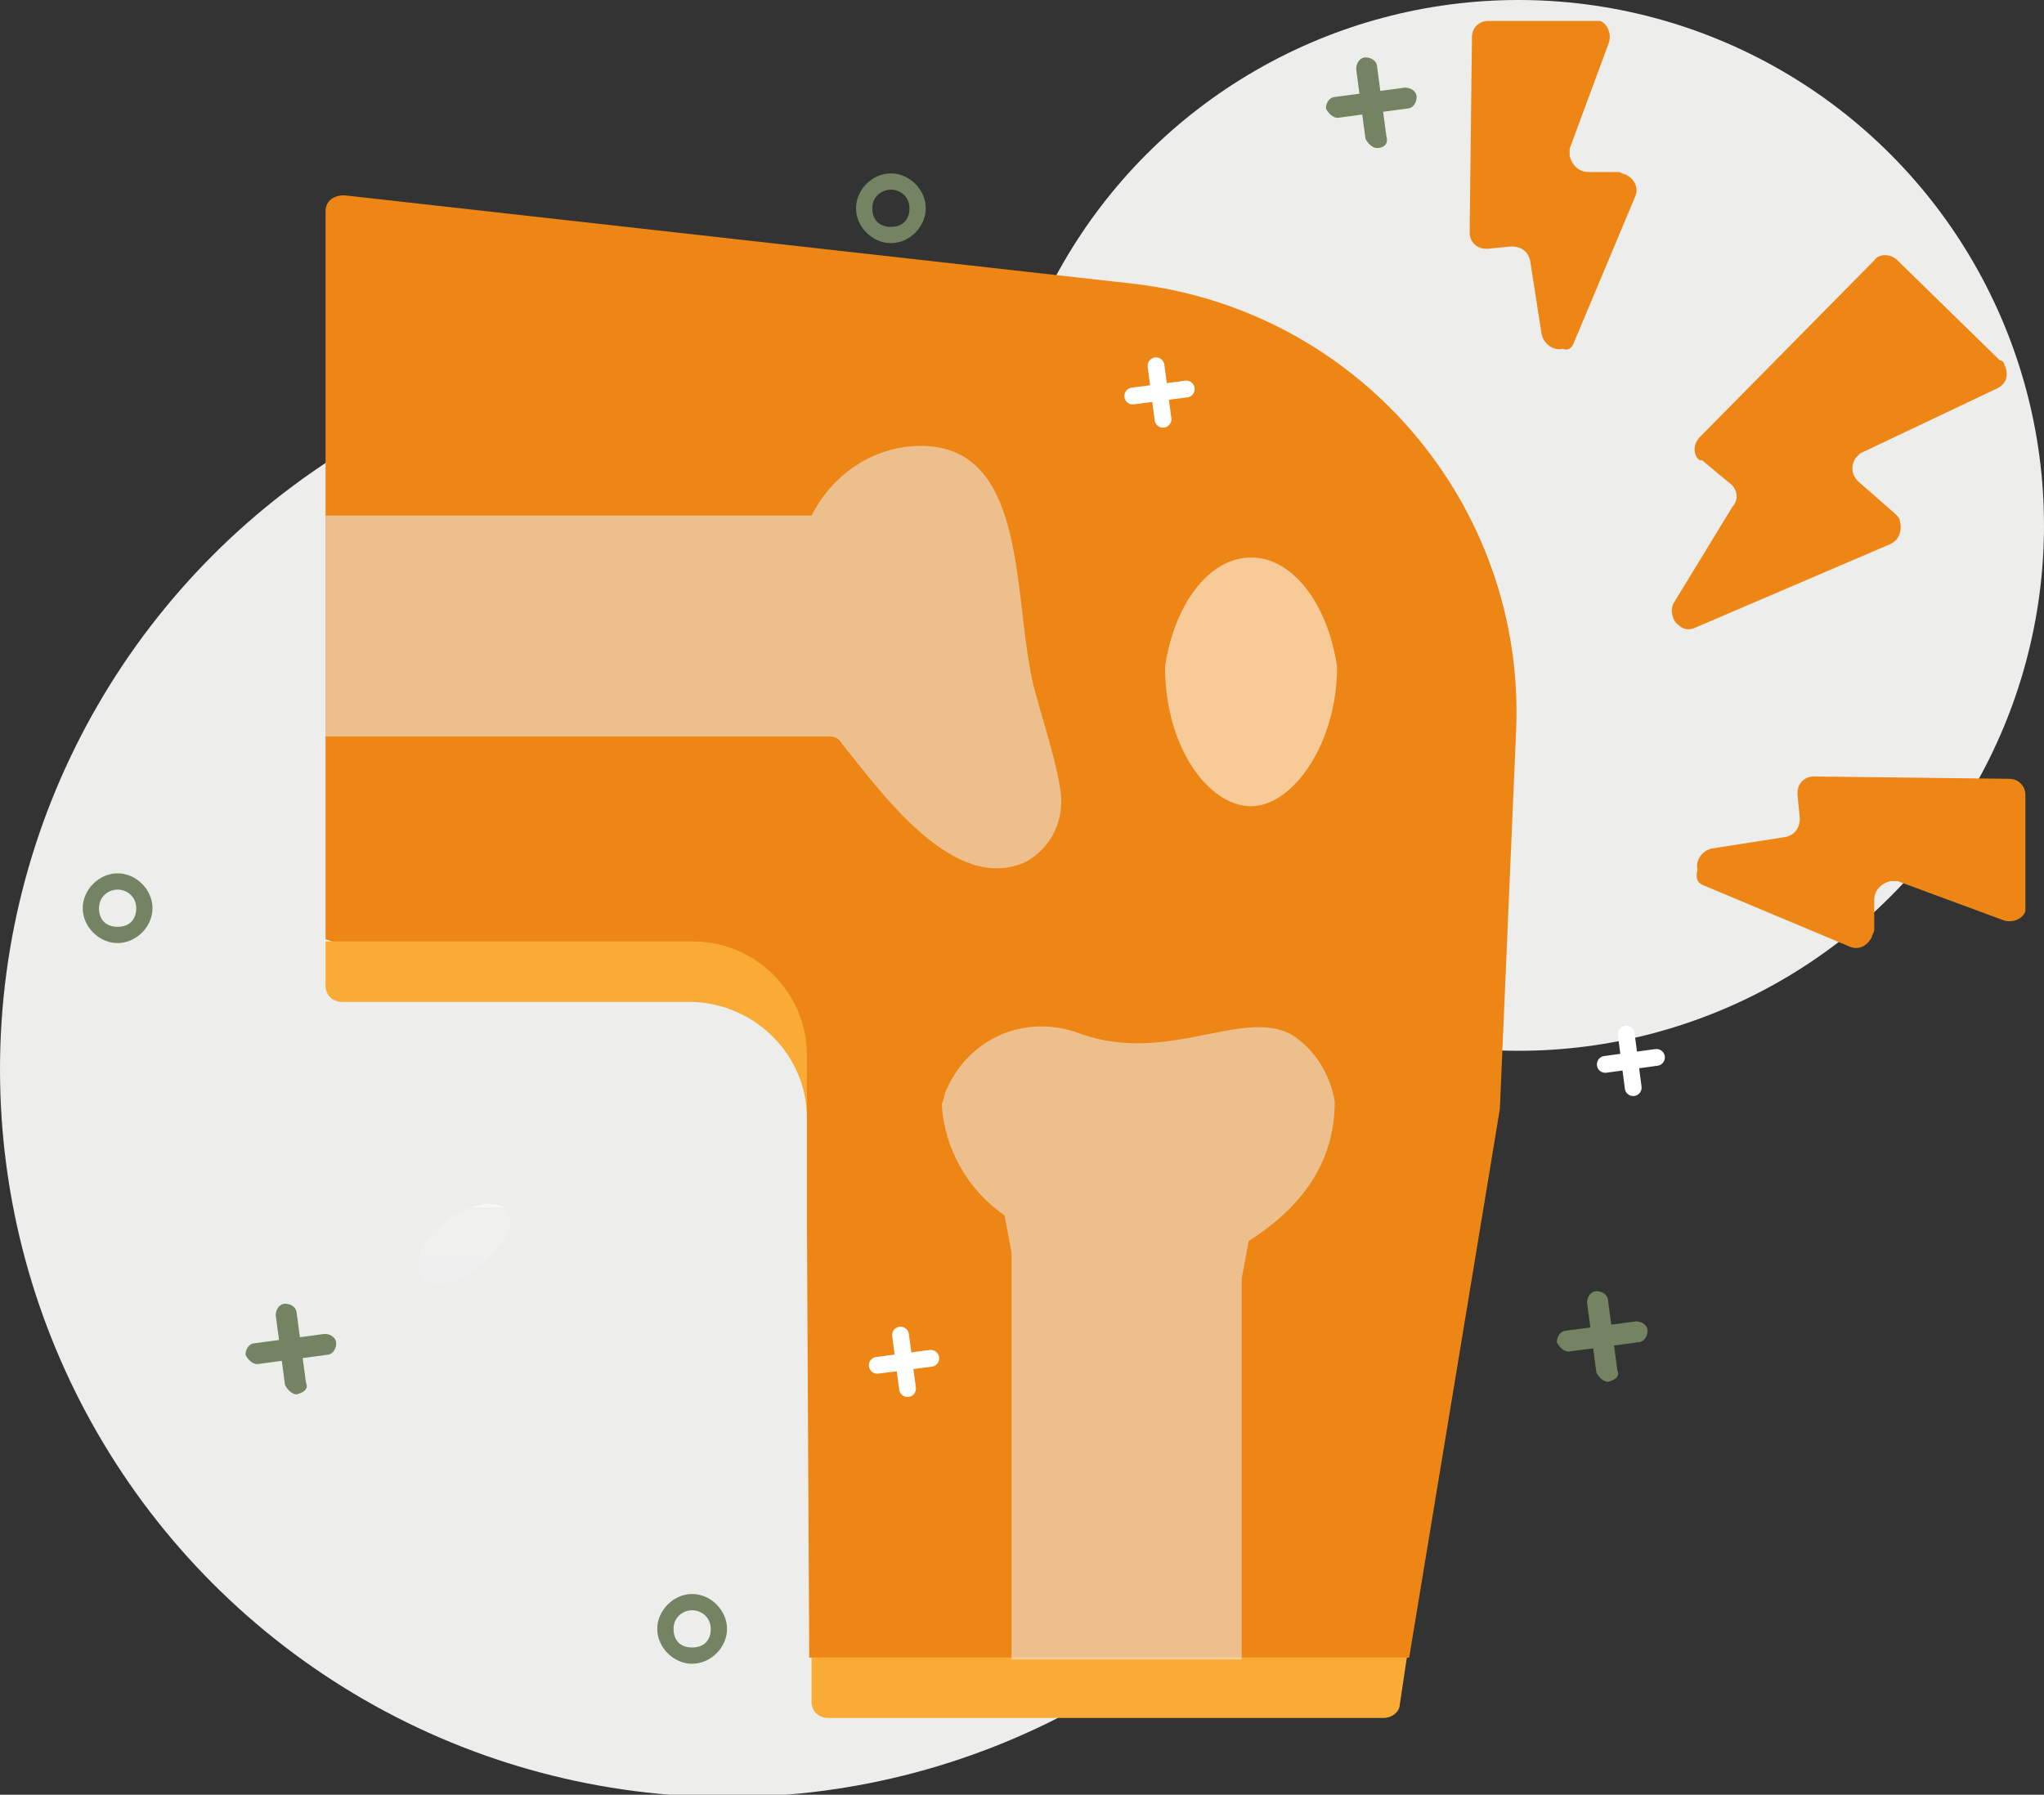 <?xml version="1.0" encoding="UTF-8"?>
<svg xmlns="http://www.w3.org/2000/svg" xmlns:xlink="http://www.w3.org/1999/xlink" version="1.1" id="Layer_1" x="0px" y="0px" viewBox="0 0 87.9 77.2" style="enable-background:new 0 0 87.9 77.2;" xml:space="preserve">
<rect x="0" y="0" width="87.9" height="77.2" fill="#333333" stroke="none"/>
<style type="text/css">
	.st0{fill:#EDEDEC;}
	.st1{fill:#748462;}
	.st2{fill:none;}
	.st3{fill:none;stroke:#FFFFFF;stroke-width:0.723;stroke-linecap:round;stroke-linejoin:round;}
	.st4{fill:url(#SVGID_1_);}
	.st5{fill:url(#SVGID_2_);}
	.st6{fill:url(#SVGID_3_);}
	.st7{opacity:0.3;fill:#FFFFFF;enable-background:new    ;}
	.st8{fill:#ED8615;}
	.st9{fill:#FAAB36;}
	.st10{opacity:0.53;fill:#EBF2F8;enable-background:new    ;}
	.st11{opacity:0.56;fill:#FFFFFF;enable-background:new    ;}
</style>
<g transform="translate(-4935 -4539)">
	<g transform="translate(4929 4529)">
		<circle class="st0" cx="37.3" cy="56" r="31.3"></circle>
		<circle class="st0" cx="71.3" cy="32.6" r="22.6"></circle>
		<g transform="translate(217.458 -7.022)">
			<g>
				<path class="st1" d="M-200.4,75.7c-0.2,0-0.4-0.2-0.5-0.4c0-0.3,0.2-0.5,0.4-0.5l3-0.4c0.3,0,0.5,0.2,0.5,0.4      c0,0.3-0.2,0.5-0.4,0.5L-200.4,75.7C-200.3,75.7-200.3,75.7-200.4,75.7z"></path>
			</g>
			<g>
				<path class="st1" d="M-198.7,77c-0.2,0-0.4-0.2-0.5-0.4l-0.4-3c0-0.3,0.2-0.5,0.4-0.5c0.3,0,0.5,0.2,0.5,0.4l0.4,3      C-198.2,76.7-198.3,76.9-198.7,77C-198.6,77-198.7,77-198.7,77z"></path>
			</g>
		</g>
		<g transform="translate(273.851 -7.562)">
			<g>
				<path class="st1" d="M-200.4,75.7c-0.2,0-0.4-0.2-0.5-0.4c0-0.3,0.2-0.5,0.4-0.5l3-0.4c0.3,0,0.5,0.2,0.5,0.4      c0,0.3-0.2,0.5-0.4,0.5L-200.4,75.7C-200.3,75.7-200.3,75.7-200.4,75.7z"></path>
			</g>
			<g>
				<path class="st1" d="M-198.7,77c-0.2,0-0.4-0.2-0.5-0.4l-0.4-3c0-0.3,0.2-0.5,0.4-0.5c0.3,0,0.5,0.2,0.5,0.4l0.4,3      C-198.2,76.7-198.3,76.9-198.7,77C-198.6,77-198.7,77-198.7,77z"></path>
			</g>
		</g>
		<g transform="translate(224.458 1.466)">
			<circle class="st2" cx="-213.4" cy="47.6" r="1.5"></circle>
			<g>
				<path class="st1" d="M-213.4,49.1c-0.8,0-1.5-0.7-1.5-1.5s0.7-1.5,1.5-1.5s1.5,0.7,1.5,1.5S-212.6,49.1-213.4,49.1z       M-213.4,46.8c-0.4,0-0.8,0.3-0.8,0.8s0.3,0.8,0.8,0.8s0.8-0.3,0.8-0.8S-213,46.8-213.4,46.8z"></path>
			</g>
		</g>
		<g transform="translate(249.165 32.466)">
			<circle class="st2" cx="-213.4" cy="47.6" r="1.5"></circle>
			<g>
				<path class="st1" d="M-213.4,49.1c-0.8,0-1.5-0.7-1.5-1.5s0.7-1.5,1.5-1.5s1.5,0.7,1.5,1.5S-212.6,49.1-213.4,49.1z       M-213.4,46.8c-0.4,0-0.8,0.3-0.8,0.8s0.3,0.8,0.8,0.8s0.8-0.3,0.8-0.8S-213,46.8-213.4,46.8z"></path>
			</g>
		</g>
		<g transform="translate(251.712 9.358)">
			<circle class="st2" cx="-207.4" cy="9.6" r="1.5"></circle>
			<g>
				<path class="st1" d="M-207.4,11.1c-0.8,0-1.5-0.7-1.5-1.5s0.7-1.5,1.5-1.5s1.5,0.7,1.5,1.5S-206.6,11.1-207.4,11.1z M-207.4,8.8      c-0.4,0-0.8,0.3-0.8,0.8s0.3,0.8,0.8,0.8s0.8-0.3,0.8-0.8S-207,8.8-207.4,8.8z"></path>
			</g>
		</g>
		<g transform="translate(224.458 1.466)">
			<line class="st3" x1="-163.7" y1="37.8" x2="-165.8" y2="37"></line>
			<line class="st3" x1="-164.4" y1="36.3" x2="-165.1" y2="38.5"></line>
		</g>
		
			<linearGradient id="SVGID_1_" gradientUnits="userSpaceOnUse" x1="-389.916" y1="711.452" x2="-389.916" y2="712.452" gradientTransform="matrix(15.912 0 0 -29.887 6242.173 21317.144)">
			<stop offset="0" style="stop-color:#FFFFFF;stop-opacity:0"></stop>
			<stop offset="0" style="stop-color:#FFFFFF;stop-opacity:0.122"></stop>
			<stop offset="1" style="stop-color:#FFFFFF;stop-opacity:0.169"></stop>
			<stop offset="1" style="stop-color:#FFFFFF;stop-opacity:0.6"></stop>
		</linearGradient>
		<path class="st4" d="M40.2,24.5c-0.8,0.4-0.7,0.9-1.6,1.2c-0.9,0.3-1.4,0-2,0.5c-0.4,0.3-0.2,0.6-0.6,1.1    c-0.6,0.9-1.2,0.6-1.8,1.4c-0.6,0.7-0.2,1.2-0.8,1.9c-0.5,0.6-0.9,0.5-1.4,0.9c-0.7,0.7-0.3,1.5-0.5,2.8c-0.3,2.4-1.7,2.4-1.6,4.2    c0.1,1.3,0.9,1.3,1.2,3.2c0.2,1.3,0,1.4,0.3,2.6c0.2,1.3,0.8,2.5,1.8,3.4c0.9,0.7,1.4,0.4,2,1.2c0.6,0.7,0.3,1.2,0.9,2    c0.4,0.5,0.5,0.3,1.3,1.1c1,0.9,0.9,1.1,1.4,1.4c0.6,0.3,0.9,0,2.2,0.2c1.3,0.2,1.9,0.5,2,0.3s-0.4-0.8-1-1.3    c-0.9-0.6-2-1.1-3.1-1.3c-1-0.4-1-0.9-4.1-5c-1.8-2.4-1.9-2.4-2.3-3.1c-0.7-1.7-0.9-3.6-0.6-5.4c0.2-1.9,0.7-3.7,1.6-5.4    c0.6-1.3,1.4-2.4,2.4-3.4c0.7-0.8,1.5-1.5,2.4-2c1.3-0.6,1.8-0.4,4.4-0.9c1.3-0.3,3.1-0.7,3.1-1.1s-1.8-0.6-2.4-0.7    C42.3,24,41.2,24.1,40.2,24.5z"></path>
		
			<linearGradient id="SVGID_2_" gradientUnits="userSpaceOnUse" x1="-312.164" y1="548.279" x2="-312.164" y2="549.279" gradientTransform="matrix(4.054 0 0 -3.486 1291.529 1976.702)">
			<stop offset="0" style="stop-color:#FFFFFF;stop-opacity:0"></stop>
			<stop offset="0" style="stop-color:#FFFFFF;stop-opacity:0.122"></stop>
			<stop offset="1" style="stop-color:#FFFFFF;stop-opacity:0.169"></stop>
			<stop offset="1" style="stop-color:#FFFFFF;stop-opacity:0.6"></stop>
		</linearGradient>
		<path class="st5" d="M27.5,63.6c1.2-1.7-0.2-1.9-0.7-1.8c-1.3,0.2-3.1,1.5-2.8,2.8C24.2,65.8,26.3,65.2,27.5,63.6z"></path>
		
			<linearGradient id="SVGID_3_" gradientUnits="userSpaceOnUse" x1="-264.165" y1="591.767" x2="-264.165" y2="592.767" gradientTransform="matrix(2.777 0 0 -4.56 798.445 2767.292)">
			<stop offset="0" style="stop-color:#FFFFFF;stop-opacity:0"></stop>
			<stop offset="0" style="stop-color:#FFFFFF;stop-opacity:0.122"></stop>
			<stop offset="1" style="stop-color:#FFFFFF;stop-opacity:0.169"></stop>
			<stop offset="1" style="stop-color:#FFFFFF;stop-opacity:0.6"></stop>
		</linearGradient>
		<path class="st6" d="M65.6,65.3c-1.2-1.8-1.8-0.5-2,0c-0.3,1.3,0.3,3.4,1.6,3.6S66.7,66.9,65.6,65.3z"></path>
		<g transform="translate(251.442 -6.603)">
			<line class="st3" x1="-189.4" y1="40.1" x2="-191.7" y2="40.4"></line>
			<line class="st3" x1="-190.7" y1="39.1" x2="-190.4" y2="41.4"></line>
		</g>
		<g transform="translate(230.434 38.884)">
			<line class="st3" x1="-153.2" y1="16.6" x2="-155.4" y2="16.9"></line>
			<line class="st3" x1="-154.5" y1="15.6" x2="-154.2" y2="17.9"></line>
		</g>
		<path class="st7" d="M28,23.2c2.3,0.1,4.1,1.9,4.3,4.1c0,1.8-1.9,3.3-4.3,3.3s-5.3-1.5-5.3-3.3C22.7,25.5,25.6,23.2,28,23.2z"></path>
		<path class="st7" d="M57.4,65.2c1.8,0.1,3.3,1.5,3.4,3.3c0,1.4-1.5,2.6-3.4,2.6s-4.2-1.2-4.2-2.6C53.2,67.1,55.5,65.2,57.4,65.2z"></path>
		<path class="st8" d="M40.7,57.5l0,4.9l0.1,18.9L55,82.6l11.6-1.3l3.9-23.6l0.7-16.3c0.4-9.7-6.8-18.1-16.5-19.2l-33.9-3.8    c-0.4,0-0.8,0.2-0.8,0.7c0,0,0,0.1,0,0.1v31.2l3.7,1.3h12.1C38.5,51.8,40.7,54.9,40.7,57.5z"></path>
		<g transform="translate(20 50.496)">
			<path class="st9" d="M20.9,30.8l0,1.9c0,0.4,0.3,0.7,0.7,0.7h23.9c0.4,0,0.7-0.3,0.7-0.6l0.3-2L20.9,30.8z"></path>
			<path class="st9" d="M20.7,7.6l0-2.7c0-2.7-2.2-4.9-4.9-4.9H0v1.9c0,0.4,0.3,0.7,0.7,0.7h15.1C18.5,2.7,20.7,4.9,20.7,7.6z"></path>
		</g>
		<path class="st8" d="M78.9,37l8.4-3.6c0.4-0.2,0.5-0.6,0.4-1c0-0.1-0.1-0.2-0.2-0.3l-1.6-1.4c-0.3-0.3-0.3-0.7-0.1-1    c0.1-0.1,0.1-0.1,0.2-0.2l5.9-2.8c0.4-0.2,0.5-0.6,0.3-1c0-0.1-0.1-0.2-0.2-0.2l-4.4-4.3c-0.3-0.3-0.8-0.3-1,0l-7.5,7.6    c-0.3,0.3-0.3,0.8,0,1c0,0,0,0,0.1,0l1.2,1c0.3,0.2,0.4,0.7,0.1,1L78,35.9c-0.2,0.3-0.1,0.8,0.2,1C78.4,37.1,78.7,37.1,78.9,37    L78.9,37z"></path>
		<path class="st8" d="M73.7,24.7l2.6-6.2c0.2-0.4,0-0.8-0.4-1c-0.1,0-0.2-0.1-0.3-0.1l-1.3,0c-0.4,0-0.7-0.3-0.8-0.7    c0-0.1,0-0.2,0-0.3l1.7-4.6c0.1-0.4-0.1-0.8-0.4-0.9c-0.1,0-0.2,0-0.3,0H70c-0.4,0-0.7,0.3-0.7,0.7l-0.1,8.4    c0,0.4,0.3,0.7,0.7,0.7c0,0,0,0,0.1,0l1-0.1c0.4,0,0.7,0.2,0.8,0.6l0.5,3.2c0.1,0.4,0.5,0.7,0.9,0.6C73.4,25.1,73.6,25,73.7,24.7    L73.7,24.7z"></path>
		<path class="st8" d="M79.3,48.1l6.2,2.6c0.4,0.2,0.8,0,1-0.4c0-0.1,0.1-0.2,0.1-0.3l0-1.3c0-0.4,0.3-0.7,0.7-0.8    c0.1,0,0.2,0,0.3,0l4.6,1.7c0.4,0.1,0.8-0.1,0.9-0.4c0-0.1,0-0.2,0-0.3v-4.7c0-0.4-0.3-0.7-0.7-0.7l-8.4-0.1    c-0.4,0-0.7,0.3-0.7,0.7c0,0,0,0,0,0.1l0.1,1c0,0.4-0.2,0.7-0.6,0.8l-3.2,0.5c-0.4,0.1-0.7,0.5-0.6,0.9C78.9,47.8,79,48,79.3,48.1    L79.3,48.1z"></path>
		<g transform="translate(208.521 2.569)">
			<g>
				<path class="st1" d="M-145,12.5c-0.2,0-0.4-0.2-0.5-0.4c0-0.3,0.2-0.5,0.4-0.5l3-0.4c0.3,0,0.5,0.2,0.5,0.4      c0,0.3-0.2,0.5-0.4,0.5L-145,12.5C-145,12.5-145,12.5-145,12.5z"></path>
			</g>
			<g>
				<path class="st1" d="M-143.3,13.8c-0.2,0-0.4-0.2-0.5-0.4l-0.4-3c0-0.3,0.2-0.5,0.4-0.5c0.3,0,0.5,0.2,0.5,0.4l0.4,3      C-142.8,13.6-143,13.8-143.3,13.8C-143.3,13.8-143.3,13.8-143.3,13.8z"></path>
			</g>
		</g>
		<g transform="translate(20 29.18)">
			<path class="st10" d="M22.2,12.8c1.7,2.1,4.8,6.5,7.9,5.1c1.1-0.6,1.7-1.8,1.5-3.1c-0.3-1.9-1.1-3.9-1.3-5.2     C29.6,5.9,30,0,25.6,0c-2,0-3.8,1.2-4.7,3H0v9.5h21.7C21.9,12.5,22.1,12.6,22.2,12.8L22.2,12.8z"></path>
			<path class="st11" d="M36.1,9.5c0,3.5,1.9,6,3.7,6s3.7-2.7,3.7-6c-0.4-2.7-1.9-4.7-3.7-4.7S36.5,6.8,36.1,9.5z"></path>
			<path class="st10" d="M29.2,33.1l0.3,1.6v17.5h9.9V35.8l0.3-1.6c2.2-1.4,3.7-3.3,3.7-6c-0.2-1.2-0.9-2.3-1.9-2.9     c-2.1-1.1-5.3,1.3-9,0c-2.3-0.9-4.8,0.1-5.8,2.4c-0.1,0.2-0.1,0.4-0.2,0.6C26.6,30.2,27.6,32,29.2,33.1z"></path>
		</g>
		<g transform="translate(246.414 -13.366)">
			<line class="st3" x1="-189.4" y1="40.1" x2="-191.7" y2="40.4"></line>
			<line class="st3" x1="-190.7" y1="39.1" x2="-190.4" y2="41.4"></line>
		</g>
		<g transform="translate(235.427 28.328)">
			<line class="st3" x1="-189.4" y1="40.1" x2="-191.7" y2="40.4"></line>
			<line class="st3" x1="-190.7" y1="39.1" x2="-190.4" y2="41.4"></line>
		</g>
	</g>
</g>
</svg>
